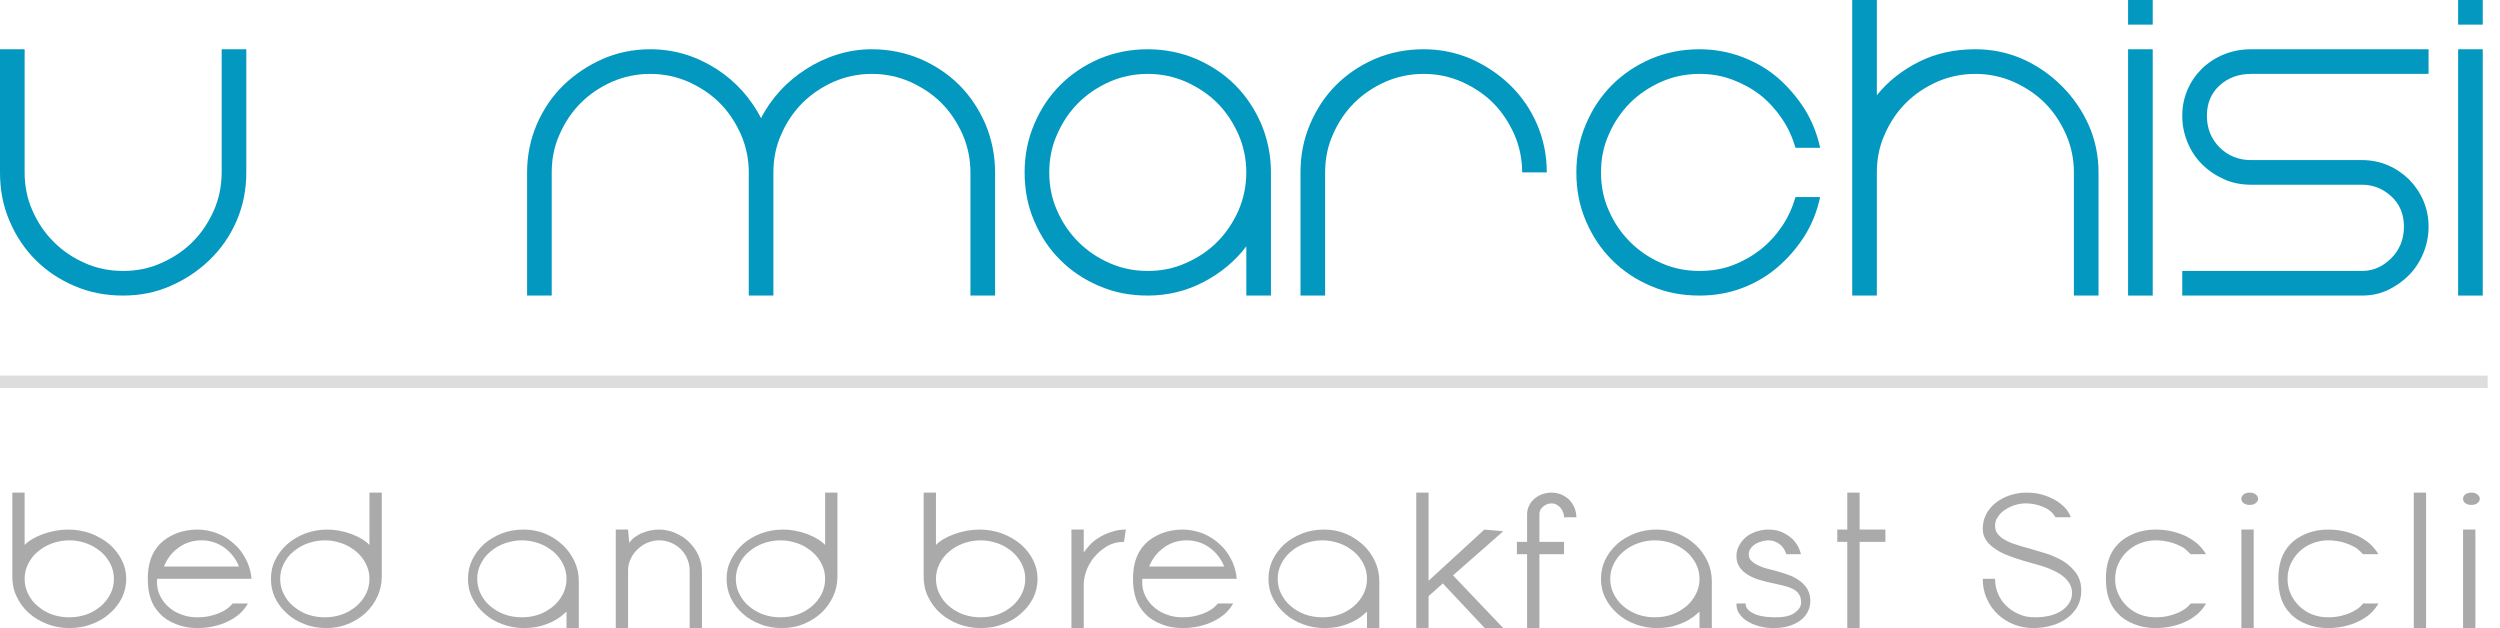 <?xml version="1.0" standalone="no"?>
<!-- Generator: Adobe Fireworks 10, Export SVG Extension by Aaron Beall (http://fireworks.abeall.com) . Version: 0.6.0  -->
<!DOCTYPE svg PUBLIC "-//W3C//DTD SVG 1.1//EN" "http://www.w3.org/Graphics/SVG/1.1/DTD/svg11.dtd">
<svg id="logo%20marchisi" viewBox="0 0 203 51" style="background-color:#ffffff00" version="1.1"
	xmlns="http://www.w3.org/2000/svg" xmlns:xlink="http://www.w3.org/1999/xlink" xml:space="preserve"
	x="0px" y="0px" width="203px" height="51px"
>
	<g id="Livello%201">
		<g>
			<path d="M 13.844 23.219 C 15.031 22.703 16.094 22 17.016 21.109 C 17.938 20.219 18.672 19.172 19.203 17.953 C 19.734 16.734 20 15.422 20 14 L 20 4 L 18 4 L 18 14 C 18 15.094 17.781 16.141 17.359 17.109 C 16.922 18.078 16.359 18.922 15.641 19.641 C 14.922 20.359 14.062 20.938 13.094 21.359 C 12.125 21.797 11.094 22 10 22 C 8.906 22 7.859 21.797 6.891 21.359 C 5.922 20.938 5.078 20.359 4.359 19.641 C 3.641 18.922 3.062 18.078 2.641 17.109 C 2.203 16.141 2 15.094 2 14 L 2 4 L 0 4 L 0 14 C 0 15.422 0.25 16.734 0.781 17.953 C 1.297 19.172 2 20.219 2.891 21.109 C 3.781 22 4.828 22.703 6.047 23.219 C 7.266 23.75 8.578 24 10 24 C 11.359 24 12.641 23.75 13.844 23.219 L 13.844 23.219 Z" fill="#0298bf"/>
			<path d="M 68.003 4.422 C 67.097 4.703 66.237 5.109 65.456 5.609 C 64.675 6.109 63.956 6.703 63.331 7.391 C 62.706 8.078 62.191 8.812 61.8 9.594 C 61.394 8.812 60.894 8.078 60.284 7.391 C 59.659 6.703 58.972 6.109 58.191 5.609 C 57.409 5.109 56.566 4.703 55.659 4.422 C 54.737 4.141 53.784 4 52.8 4 C 51.425 4 50.144 4.266 48.956 4.781 C 47.753 5.312 46.691 6.016 45.769 6.906 C 44.847 7.797 44.128 8.859 43.597 10.078 C 43.066 11.312 42.8 12.625 42.8 14 L 42.8 24 L 44.8 24 L 44.8 14 C 44.8 12.906 45.003 11.875 45.441 10.906 C 45.862 9.938 46.441 9.078 47.159 8.359 C 47.878 7.641 48.722 7.078 49.691 6.641 C 50.659 6.219 51.706 6 52.8 6 C 53.894 6 54.925 6.219 55.894 6.641 C 56.862 7.078 57.722 7.641 58.441 8.359 C 59.159 9.078 59.722 9.938 60.159 10.906 C 60.581 11.875 60.8 12.906 60.8 14 L 60.8 24 L 62.8 24 L 62.8 14 C 62.8 12.906 63.003 11.875 63.441 10.906 C 63.862 9.938 64.441 9.078 65.159 8.359 C 65.878 7.641 66.722 7.078 67.691 6.641 C 68.659 6.219 69.706 6 70.8 6 C 71.894 6 72.925 6.219 73.894 6.641 C 74.862 7.078 75.722 7.641 76.441 8.359 C 77.159 9.078 77.722 9.938 78.159 10.906 C 78.581 11.875 78.8 12.906 78.8 14 L 78.8 24 L 80.8 24 L 80.8 14 C 80.8 12.625 80.534 11.312 80.019 10.078 C 79.487 8.859 78.784 7.797 77.894 6.906 C 77.003 6.016 75.941 5.312 74.722 4.781 C 73.487 4.266 72.175 4 70.8 4 C 69.831 4 68.909 4.141 68.003 4.422 L 68.003 4.422 Z" fill="#0298bf"/>
			<path d="M 89.247 4.781 C 88.028 5.312 86.981 6.016 86.091 6.906 C 85.2 7.797 84.497 8.859 83.981 10.078 C 83.45 11.312 83.2 12.625 83.2 14 C 83.2 15.422 83.45 16.734 83.981 17.953 C 84.497 19.172 85.2 20.219 86.091 21.109 C 86.981 22 88.028 22.703 89.247 23.219 C 90.466 23.75 91.778 24 93.2 24 C 94.794 24 96.309 23.641 97.716 22.906 C 99.122 22.172 100.294 21.203 101.2 20 L 101.2 24 L 103.2 24 L 103.2 14 C 103.2 12.625 102.934 11.312 102.419 10.078 C 101.888 8.859 101.184 7.797 100.294 6.906 C 99.403 6.016 98.341 5.312 97.122 4.781 C 95.888 4.266 94.575 4 93.2 4 C 91.778 4 90.466 4.266 89.247 4.781 L 89.247 4.781 ZM 90.091 21.359 C 89.122 20.938 88.278 20.359 87.559 19.641 C 86.841 18.922 86.263 18.078 85.841 17.109 C 85.403 16.141 85.2 15.094 85.2 14 C 85.2 12.906 85.403 11.875 85.841 10.906 C 86.263 9.938 86.841 9.078 87.559 8.359 C 88.278 7.641 89.122 7.078 90.091 6.641 C 91.059 6.219 92.106 6 93.2 6 C 94.294 6 95.325 6.219 96.294 6.641 C 97.263 7.078 98.122 7.641 98.841 8.359 C 99.559 9.078 100.122 9.938 100.559 10.906 C 100.981 11.875 101.2 12.906 101.2 14 C 101.2 15.094 100.981 16.141 100.559 17.109 C 100.122 18.078 99.559 18.922 98.841 19.641 C 98.122 20.359 97.263 20.938 96.294 21.359 C 95.325 21.797 94.294 22 93.2 22 C 92.106 22 91.059 21.797 90.091 21.359 L 90.091 21.359 Z" fill="#0298bf"/>
			<path d="M 111.647 4.781 C 110.428 5.312 109.381 6.016 108.491 6.906 C 107.6 7.797 106.897 8.859 106.381 10.078 C 105.85 11.312 105.6 12.625 105.6 14 L 105.6 24 L 107.6 24 L 107.6 14 C 107.6 12.906 107.803 11.875 108.241 10.906 C 108.662 9.938 109.241 9.078 109.959 8.359 C 110.678 7.641 111.522 7.078 112.491 6.641 C 113.459 6.219 114.506 6 115.6 6 C 116.694 6 117.725 6.219 118.694 6.641 C 119.662 7.078 120.522 7.641 121.241 8.359 C 121.959 9.078 122.522 9.938 122.959 10.906 C 123.381 11.875 123.6 12.906 123.6 14 L 125.6 14 C 125.6 12.625 125.334 11.312 124.803 10.078 C 124.272 8.859 123.537 7.797 122.616 6.906 C 121.694 6.016 120.631 5.312 119.444 4.781 C 118.241 4.266 116.959 4 115.6 4 C 114.178 4 112.866 4.266 111.647 4.781 L 111.647 4.781 Z" fill="#0298bf"/>
			<path d="M 134.891 21.359 C 133.922 20.938 133.078 20.359 132.359 19.641 C 131.641 18.922 131.062 18.078 130.641 17.109 C 130.203 16.141 130 15.094 130 14 C 130 12.906 130.203 11.875 130.641 10.906 C 131.062 9.938 131.641 9.078 132.359 8.359 C 133.078 7.641 133.922 7.078 134.891 6.641 C 135.859 6.219 136.906 6 138 6 C 138.953 6 139.844 6.156 140.672 6.469 C 141.5 6.781 142.25 7.188 142.938 7.719 C 143.609 8.25 144.188 8.891 144.688 9.625 C 145.188 10.359 145.547 11.156 145.797 12 L 147.797 12 C 147.547 10.859 147.125 9.797 146.516 8.828 C 145.891 7.859 145.156 7 144.312 6.281 C 143.469 5.562 142.5 5.016 141.422 4.609 C 140.328 4.203 139.188 4 138 4 C 136.578 4 135.266 4.266 134.047 4.781 C 132.828 5.312 131.781 6.016 130.891 6.906 C 130 7.797 129.297 8.859 128.781 10.078 C 128.25 11.312 128 12.625 128 14 C 128 15.422 128.25 16.734 128.781 17.953 C 129.297 19.172 130 20.219 130.891 21.109 C 131.781 22 132.828 22.703 134.047 23.219 C 135.266 23.75 136.578 24 138 24 C 139.188 24 140.328 23.812 141.422 23.406 C 142.5 23 143.469 22.438 144.312 21.719 C 145.156 21 145.891 20.156 146.516 19.188 C 147.125 18.219 147.547 17.156 147.797 16 L 145.797 16 C 145.547 16.859 145.188 17.656 144.688 18.391 C 144.188 19.125 143.609 19.75 142.938 20.281 C 142.25 20.812 141.5 21.234 140.672 21.547 C 139.844 21.859 138.953 22 138 22 C 136.906 22 135.859 21.797 134.891 21.359 L 134.891 21.359 Z" fill="#0298bf"/>
			<path d="M 155.791 5.031 C 154.431 5.719 153.306 6.609 152.4 7.734 L 152.4 0 L 150.4 0 L 150.4 13.828 L 150.4 24 L 152.4 24 L 152.4 14 C 152.4 12.906 152.603 11.875 153.041 10.906 C 153.463 9.938 154.041 9.078 154.759 8.359 C 155.478 7.641 156.322 7.078 157.291 6.641 C 158.259 6.219 159.306 6 160.4 6 C 161.494 6 162.525 6.219 163.494 6.641 C 164.463 7.078 165.322 7.641 166.041 8.359 C 166.759 9.078 167.322 9.938 167.759 10.906 C 168.181 11.875 168.4 12.906 168.4 14 L 168.4 24 L 170.4 24 L 170.4 14 C 170.4 12.641 170.134 11.359 169.603 10.156 C 169.072 8.969 168.338 7.906 167.416 6.984 C 166.494 6.062 165.431 5.328 164.244 4.797 C 163.041 4.266 161.759 4 160.4 4 C 158.681 4 157.15 4.344 155.791 5.031 L 155.791 5.031 Z" fill="#0298bf"/>
			<path d="M 174.8 24 L 174.8 4 L 172.8 4 L 172.8 24 L 174.8 24 L 174.8 24 ZM 174.8 2 L 174.8 0 L 172.8 0 L 172.8 2 L 174.8 2 L 174.8 2 Z" fill="#0298bf"/>
			<path d="M 182.794 6 L 197.2 6 L 197.2 4 L 182.794 4 C 181.997 4 181.262 4.141 180.575 4.422 C 179.887 4.703 179.294 5.094 178.794 5.578 C 178.294 6.078 177.903 6.641 177.622 7.297 C 177.341 7.953 177.2 8.656 177.2 9.406 C 177.2 10.156 177.341 10.859 177.622 11.547 C 177.903 12.234 178.294 12.828 178.794 13.328 C 179.294 13.828 179.887 14.234 180.575 14.547 C 181.262 14.859 181.997 15 182.794 15 L 187.2 15 L 191.794 15 C 192.7 15 193.481 15.312 194.169 15.938 C 194.856 16.562 195.2 17.391 195.2 18.406 C 195.2 19.422 194.856 20.281 194.169 20.969 C 193.481 21.656 192.7 22 191.794 22 L 177.2 22 L 177.2 24 L 191.794 24 C 192.544 24 193.247 23.859 193.903 23.547 C 194.559 23.234 195.122 22.828 195.622 22.328 C 196.106 21.828 196.497 21.234 196.778 20.547 C 197.059 19.859 197.2 19.156 197.2 18.406 C 197.2 17.656 197.059 16.953 196.778 16.297 C 196.497 15.641 196.106 15.078 195.622 14.578 C 195.122 14.094 194.559 13.703 193.903 13.422 C 193.247 13.141 192.544 13 191.794 13 L 187.2 13 L 182.794 13 C 181.778 13 180.919 12.656 180.231 11.969 C 179.544 11.281 179.2 10.422 179.2 9.406 C 179.2 8.391 179.544 7.562 180.231 6.938 C 180.919 6.312 181.778 6 182.794 6 L 182.794 6 Z" fill="#0298bf"/>
			<path d="M 201.6 24 L 201.6 4 L 199.6 4 L 199.6 24 L 201.6 24 L 201.6 24 ZM 201.6 2 L 201.6 0 L 199.6 0 L 199.6 2 L 201.6 2 L 201.6 2 Z" fill="#0298bf"/>
		</g>
		<g>
			<path d="M 1 46.828 C 1 47.406 1.109 47.953 1.359 48.453 C 1.594 48.953 1.922 49.406 2.344 49.781 C 2.766 50.156 3.266 50.453 3.828 50.672 C 4.391 50.891 4.984 51 5.625 51 C 6.25 51 6.859 50.906 7.422 50.688 C 7.984 50.484 8.469 50.203 8.891 49.828 C 9.312 49.469 9.641 49.047 9.891 48.562 C 10.125 48.078 10.25 47.562 10.25 47 C 10.25 46.453 10.125 45.938 9.875 45.453 C 9.625 44.969 9.297 44.547 8.859 44.172 C 8.422 43.812 7.922 43.531 7.359 43.312 C 6.781 43.109 6.172 43 5.531 43 C 4.859 43 4.188 43.125 3.516 43.359 C 2.828 43.609 2.328 43.906 2 44.25 L 2 40 L 1 40 L 1 46.828 L 1 46.828 ZM 2.281 45.797 C 2.469 45.422 2.719 45.078 3.062 44.797 C 3.391 44.516 3.781 44.281 4.219 44.125 C 4.656 43.969 5.125 43.875 5.625 43.875 C 6.125 43.875 6.594 43.969 7.031 44.125 C 7.469 44.281 7.844 44.516 8.188 44.797 C 8.516 45.078 8.781 45.422 8.969 45.797 C 9.156 46.172 9.25 46.578 9.25 47 C 9.25 47.438 9.156 47.844 8.969 48.219 C 8.781 48.594 8.516 48.938 8.188 49.219 C 7.844 49.5 7.469 49.734 7.031 49.891 C 6.594 50.047 6.125 50.125 5.625 50.125 C 5.125 50.125 4.656 50.047 4.219 49.891 C 3.781 49.734 3.391 49.5 3.062 49.219 C 2.719 48.938 2.469 48.594 2.281 48.219 C 2.094 47.844 2 47.438 2 47 C 2 46.578 2.094 46.172 2.281 45.797 L 2.281 45.797 Z" fill="#aaaaaa"/>
			<path d="M 12.75 47.141 C 12.75 47.094 12.75 47.047 12.766 47 L 20.422 47 C 20.391 46.531 20.266 46.078 20.078 45.641 C 19.906 45.266 19.688 44.906 19.422 44.578 C 19.141 44.266 18.828 43.984 18.484 43.75 C 18.141 43.516 17.75 43.328 17.344 43.203 C 16.922 43.078 16.484 43 16.031 43 C 15.422 43 14.844 43.109 14.312 43.312 C 13.781 43.531 13.328 43.812 12.984 44.172 C 12.625 44.547 12.375 44.969 12.219 45.453 C 12.062 45.938 12 46.453 12 47 C 12 47.562 12.062 48.078 12.219 48.562 C 12.375 49.047 12.625 49.469 12.984 49.828 C 13.328 50.203 13.781 50.484 14.312 50.688 C 14.844 50.906 15.422 51 16.031 51 C 16.484 51 16.922 50.953 17.344 50.859 C 17.75 50.766 18.141 50.641 18.484 50.469 C 18.828 50.312 19.141 50.109 19.422 49.875 C 19.688 49.641 19.906 49.375 20.078 49.094 L 20.125 49 L 18.891 49 C 18.734 49.188 18.562 49.359 18.359 49.484 C 18.047 49.688 17.703 49.844 17.297 49.953 C 16.891 50.078 16.469 50.125 16.031 50.125 C 15.578 50.125 15.156 50.062 14.75 49.906 C 14.344 49.766 14 49.562 13.703 49.297 C 13.406 49.047 13.172 48.734 13 48.391 C 12.828 48.047 12.75 47.688 12.75 47.297 L 12.75 47.141 L 12.75 47.141 ZM 13.312 46 C 13.562 45.375 13.953 44.859 14.5 44.469 C 15.031 44.078 15.656 43.875 16.359 43.875 C 17.047 43.875 17.672 44.078 18.219 44.469 C 18.75 44.859 19.156 45.375 19.406 46 L 13.312 46 L 13.312 46 Z" fill="#aaaaaa"/>
			<path d="M 31 40 L 30 40 L 30 44.25 C 29.672 43.906 29.188 43.609 28.531 43.359 C 27.875 43.125 27.219 43 26.578 43 C 25.953 43 25.359 43.109 24.797 43.312 C 24.234 43.531 23.75 43.812 23.344 44.172 C 22.922 44.547 22.594 44.969 22.359 45.453 C 22.109 45.938 22 46.453 22 47 C 22 47.562 22.109 48.078 22.344 48.562 C 22.578 49.047 22.906 49.469 23.312 49.828 C 23.719 50.203 24.203 50.484 24.75 50.688 C 25.281 50.906 25.875 51 26.5 51 C 27.125 51 27.703 50.891 28.25 50.672 C 28.781 50.453 29.266 50.156 29.672 49.781 C 30.078 49.406 30.406 48.953 30.641 48.453 C 30.875 47.953 31 47.406 31 46.828 L 31 40 L 31 40 ZM 29.719 48.219 C 29.531 48.594 29.266 48.938 28.938 49.219 C 28.594 49.5 28.219 49.734 27.781 49.891 C 27.344 50.047 26.875 50.125 26.375 50.125 C 25.875 50.125 25.406 50.047 24.969 49.891 C 24.531 49.734 24.141 49.5 23.812 49.219 C 23.469 48.938 23.219 48.594 23.031 48.219 C 22.844 47.844 22.75 47.438 22.75 47 C 22.75 46.578 22.844 46.172 23.031 45.797 C 23.219 45.422 23.469 45.078 23.812 44.797 C 24.141 44.516 24.531 44.281 24.969 44.125 C 25.406 43.969 25.875 43.875 26.375 43.875 C 26.875 43.875 27.344 43.969 27.781 44.125 C 28.219 44.281 28.594 44.516 28.938 44.797 C 29.266 45.078 29.531 45.422 29.719 45.797 C 29.906 46.172 30 46.578 30 47 C 30 47.438 29.906 47.844 29.719 48.219 L 29.719 48.219 Z" fill="#aaaaaa"/>
			<path d="M 38.359 48.562 C 38.594 49.047 38.922 49.469 39.344 49.828 C 39.75 50.203 40.234 50.484 40.797 50.688 C 41.359 50.906 41.953 51 42.578 51 C 43.203 51 43.797 50.906 44.359 50.688 C 44.922 50.484 45.406 50.203 45.812 49.828 L 46 49.672 L 46 51 L 47 51 L 47 47.188 C 47 46.609 46.875 46.062 46.641 45.562 C 46.406 45.062 46.078 44.609 45.672 44.234 C 45.266 43.859 44.781 43.547 44.25 43.328 C 43.703 43.109 43.125 43 42.5 43 C 41.875 43 41.281 43.109 40.75 43.312 C 40.203 43.531 39.719 43.812 39.312 44.172 C 38.906 44.547 38.578 44.969 38.344 45.453 C 38.109 45.938 38 46.453 38 47 C 38 47.562 38.109 48.078 38.359 48.562 L 38.359 48.562 ZM 39.031 45.797 C 39.219 45.422 39.469 45.078 39.812 44.797 C 40.141 44.516 40.531 44.281 40.969 44.125 C 41.406 43.969 41.875 43.875 42.375 43.875 C 42.875 43.875 43.344 43.969 43.781 44.125 C 44.219 44.281 44.594 44.516 44.938 44.797 C 45.266 45.078 45.531 45.422 45.719 45.797 C 45.906 46.172 46 46.578 46 47 C 46 47.438 45.906 47.844 45.719 48.219 C 45.531 48.594 45.266 48.938 44.938 49.219 C 44.594 49.5 44.219 49.734 43.781 49.891 C 43.344 50.047 42.875 50.125 42.375 50.125 C 41.875 50.125 41.406 50.047 40.969 49.891 C 40.531 49.734 40.141 49.5 39.812 49.219 C 39.469 48.938 39.219 48.594 39.031 48.219 C 38.844 47.844 38.75 47.438 38.75 47 C 38.75 46.578 38.844 46.172 39.031 45.797 L 39.031 45.797 Z" fill="#aaaaaa"/>
			<path d="M 56 51 L 57 51 L 57 46.438 C 57 45.969 56.906 45.531 56.719 45.109 C 56.531 44.688 56.266 44.328 55.953 44.016 C 55.641 43.703 55.266 43.469 54.844 43.281 C 54.406 43.094 53.969 43 53.5 43 C 53.25 43 53.016 43.031 52.781 43.078 C 52.531 43.141 52.312 43.203 52.094 43.297 C 51.875 43.391 51.688 43.516 51.516 43.641 C 51.328 43.781 51.188 43.938 51.094 44.094 L 51 43 L 50 43 L 50 51 L 51 51 L 51 46.297 C 51 46 51.062 45.703 51.203 45.406 C 51.328 45.109 51.516 44.844 51.75 44.625 C 51.969 44.406 52.234 44.219 52.547 44.078 C 52.844 43.953 53.172 43.875 53.516 43.875 C 53.844 43.875 54.156 43.938 54.469 44.062 C 54.766 44.188 55.031 44.359 55.266 44.578 C 55.484 44.797 55.672 45.062 55.797 45.359 C 55.922 45.656 56 45.969 56 46.297 L 56 51 L 56 51 Z" fill="#aaaaaa"/>
			<path d="M 68 40 L 67 40 L 67 44.25 C 66.672 43.906 66.188 43.609 65.531 43.359 C 64.875 43.125 64.219 43 63.578 43 C 62.953 43 62.359 43.109 61.797 43.312 C 61.234 43.531 60.75 43.812 60.344 44.172 C 59.922 44.547 59.594 44.969 59.359 45.453 C 59.109 45.938 59 46.453 59 47 C 59 47.562 59.109 48.078 59.344 48.562 C 59.578 49.047 59.906 49.469 60.312 49.828 C 60.719 50.203 61.203 50.484 61.75 50.688 C 62.281 50.906 62.875 51 63.5 51 C 64.125 51 64.703 50.891 65.25 50.672 C 65.781 50.453 66.266 50.156 66.672 49.781 C 67.078 49.406 67.406 48.953 67.641 48.453 C 67.875 47.953 68 47.406 68 46.828 L 68 40 L 68 40 ZM 66.719 48.219 C 66.531 48.594 66.266 48.938 65.938 49.219 C 65.594 49.5 65.219 49.734 64.781 49.891 C 64.344 50.047 63.875 50.125 63.375 50.125 C 62.875 50.125 62.406 50.047 61.969 49.891 C 61.531 49.734 61.141 49.5 60.812 49.219 C 60.469 48.938 60.219 48.594 60.031 48.219 C 59.844 47.844 59.75 47.438 59.75 47 C 59.75 46.578 59.844 46.172 60.031 45.797 C 60.219 45.422 60.469 45.078 60.812 44.797 C 61.141 44.516 61.531 44.281 61.969 44.125 C 62.406 43.969 62.875 43.875 63.375 43.875 C 63.875 43.875 64.344 43.969 64.781 44.125 C 65.219 44.281 65.594 44.516 65.938 44.797 C 66.266 45.078 66.531 45.422 66.719 45.797 C 66.906 46.172 67 46.578 67 47 C 67 47.438 66.906 47.844 66.719 48.219 L 66.719 48.219 Z" fill="#aaaaaa"/>
			<path d="M 75 46.828 C 75 47.406 75.109 47.953 75.359 48.453 C 75.594 48.953 75.922 49.406 76.344 49.781 C 76.766 50.156 77.266 50.453 77.828 50.672 C 78.391 50.891 78.984 51 79.625 51 C 80.25 51 80.859 50.906 81.422 50.688 C 81.984 50.484 82.469 50.203 82.891 49.828 C 83.312 49.469 83.641 49.047 83.891 48.562 C 84.125 48.078 84.25 47.562 84.25 47 C 84.25 46.453 84.125 45.938 83.875 45.453 C 83.625 44.969 83.297 44.547 82.859 44.172 C 82.422 43.812 81.922 43.531 81.359 43.312 C 80.781 43.109 80.172 43 79.531 43 C 78.859 43 78.188 43.125 77.516 43.359 C 76.828 43.609 76.328 43.906 76 44.25 L 76 40 L 75 40 L 75 46.828 L 75 46.828 ZM 76.281 45.797 C 76.469 45.422 76.719 45.078 77.062 44.797 C 77.391 44.516 77.781 44.281 78.219 44.125 C 78.656 43.969 79.125 43.875 79.625 43.875 C 80.125 43.875 80.594 43.969 81.031 44.125 C 81.469 44.281 81.844 44.516 82.188 44.797 C 82.516 45.078 82.781 45.422 82.969 45.797 C 83.156 46.172 83.25 46.578 83.25 47 C 83.25 47.438 83.156 47.844 82.969 48.219 C 82.781 48.594 82.516 48.938 82.188 49.219 C 81.844 49.5 81.469 49.734 81.031 49.891 C 80.594 50.047 80.125 50.125 79.625 50.125 C 79.125 50.125 78.656 50.047 78.219 49.891 C 77.781 49.734 77.391 49.5 77.062 49.219 C 76.719 48.938 76.469 48.594 76.281 48.219 C 76.094 47.844 76 47.438 76 47 C 76 46.578 76.094 46.172 76.281 45.797 L 76.281 45.797 Z" fill="#aaaaaa"/>
			<path d="M 91.422 43 C 90.969 43 90.562 43.078 90.203 43.203 C 89.828 43.328 89.5 43.484 89.203 43.672 C 88.906 43.859 88.656 44.062 88.469 44.281 C 88.266 44.5 88.109 44.703 88 44.859 L 88 43 L 87 43 L 87 51 L 88 51 L 88 47.422 C 88 47.125 88.062 46.781 88.203 46.375 C 88.344 45.984 88.547 45.609 88.828 45.266 C 89.109 44.922 89.453 44.625 89.859 44.375 C 90.266 44.125 90.734 44 91.266 44 L 91.422 43 L 91.422 43 Z" fill="#aaaaaa"/>
			<path d="M 92.75 47.141 C 92.75 47.094 92.75 47.047 92.766 47 L 100.422 47 C 100.391 46.531 100.266 46.078 100.078 45.641 C 99.906 45.266 99.688 44.906 99.422 44.578 C 99.141 44.266 98.828 43.984 98.484 43.75 C 98.141 43.516 97.75 43.328 97.344 43.203 C 96.922 43.078 96.484 43 96.031 43 C 95.422 43 94.844 43.109 94.312 43.312 C 93.781 43.531 93.328 43.812 92.984 44.172 C 92.625 44.547 92.375 44.969 92.219 45.453 C 92.062 45.938 92 46.453 92 47 C 92 47.562 92.062 48.078 92.219 48.562 C 92.375 49.047 92.625 49.469 92.984 49.828 C 93.328 50.203 93.781 50.484 94.312 50.688 C 94.844 50.906 95.422 51 96.031 51 C 96.484 51 96.922 50.953 97.344 50.859 C 97.75 50.766 98.141 50.641 98.484 50.469 C 98.828 50.312 99.141 50.109 99.422 49.875 C 99.688 49.641 99.906 49.375 100.078 49.094 L 100.125 49 L 98.891 49 C 98.734 49.188 98.562 49.359 98.359 49.484 C 98.047 49.688 97.703 49.844 97.297 49.953 C 96.891 50.078 96.469 50.125 96.031 50.125 C 95.578 50.125 95.156 50.062 94.75 49.906 C 94.344 49.766 94 49.562 93.703 49.297 C 93.406 49.047 93.172 48.734 93 48.391 C 92.828 48.047 92.75 47.688 92.75 47.297 L 92.75 47.141 L 92.75 47.141 ZM 93.312 46 C 93.562 45.375 93.953 44.859 94.5 44.469 C 95.031 44.078 95.656 43.875 96.359 43.875 C 97.047 43.875 97.672 44.078 98.219 44.469 C 98.75 44.859 99.156 45.375 99.406 46 L 93.312 46 L 93.312 46 Z" fill="#aaaaaa"/>
			<path d="M 103.359 48.562 C 103.594 49.047 103.922 49.469 104.344 49.828 C 104.75 50.203 105.234 50.484 105.797 50.688 C 106.359 50.906 106.953 51 107.578 51 C 108.203 51 108.797 50.906 109.359 50.688 C 109.922 50.484 110.406 50.203 110.812 49.828 L 111 49.672 L 111 51 L 112 51 L 112 47.188 C 112 46.609 111.875 46.062 111.641 45.562 C 111.406 45.062 111.078 44.609 110.672 44.234 C 110.266 43.859 109.781 43.547 109.25 43.328 C 108.703 43.109 108.125 43 107.5 43 C 106.875 43 106.281 43.109 105.75 43.312 C 105.203 43.531 104.719 43.812 104.312 44.172 C 103.906 44.547 103.578 44.969 103.344 45.453 C 103.109 45.938 103 46.453 103 47 C 103 47.562 103.109 48.078 103.359 48.562 L 103.359 48.562 ZM 104.031 45.797 C 104.219 45.422 104.469 45.078 104.812 44.797 C 105.141 44.516 105.531 44.281 105.969 44.125 C 106.406 43.969 106.875 43.875 107.375 43.875 C 107.875 43.875 108.344 43.969 108.781 44.125 C 109.219 44.281 109.594 44.516 109.938 44.797 C 110.266 45.078 110.531 45.422 110.719 45.797 C 110.906 46.172 111 46.578 111 47 C 111 47.438 110.906 47.844 110.719 48.219 C 110.531 48.594 110.266 48.938 109.938 49.219 C 109.594 49.5 109.219 49.734 108.781 49.891 C 108.344 50.047 107.875 50.125 107.375 50.125 C 106.875 50.125 106.406 50.047 105.969 49.891 C 105.531 49.734 105.141 49.5 104.812 49.219 C 104.469 48.938 104.219 48.594 104.031 48.219 C 103.844 47.844 103.75 47.438 103.75 47 C 103.75 46.578 103.844 46.172 104.031 45.797 L 104.031 45.797 Z" fill="#aaaaaa"/>
			<path d="M 116 40 L 115 40 L 115 51 L 116 51 L 116 48.406 L 117.156 47.375 L 120.562 51 L 122.062 51 L 117.984 46.719 L 122.062 43.141 L 120.531 43 L 116 47.156 L 116 40 L 116 40 Z" fill="#aaaaaa"/>
			<path d="M 127 45 L 127 44 L 125 44 L 125 41.734 C 125 41.516 125.094 41.312 125.297 41.141 C 125.484 40.969 125.719 40.875 126 40.875 C 126.266 40.875 126.5 41 126.703 41.219 C 126.891 41.438 127 41.703 127 42 L 128 42 C 128 41.719 127.938 41.469 127.844 41.219 C 127.734 40.969 127.594 40.766 127.422 40.578 C 127.234 40.406 127.031 40.266 126.781 40.156 C 126.531 40.062 126.281 40 126 40 C 125.719 40 125.453 40.047 125.203 40.141 C 124.953 40.234 124.75 40.359 124.578 40.516 C 124.391 40.672 124.25 40.859 124.156 41.078 C 124.047 41.297 124 41.531 124 41.781 L 124 44 L 123.172 44 L 123.172 45 L 124 45 L 124 51 L 125 51 L 125 45 L 127 45 L 127 45 Z" fill="#aaaaaa"/>
			<path d="M 130.359 48.562 C 130.594 49.047 130.922 49.469 131.344 49.828 C 131.75 50.203 132.234 50.484 132.797 50.688 C 133.359 50.906 133.953 51 134.578 51 C 135.203 51 135.797 50.906 136.359 50.688 C 136.922 50.484 137.406 50.203 137.812 49.828 L 138 49.672 L 138 51 L 139 51 L 139 47.188 C 139 46.609 138.875 46.062 138.641 45.562 C 138.406 45.062 138.078 44.609 137.672 44.234 C 137.266 43.859 136.781 43.547 136.25 43.328 C 135.703 43.109 135.125 43 134.5 43 C 133.875 43 133.281 43.109 132.75 43.312 C 132.203 43.531 131.719 43.812 131.312 44.172 C 130.906 44.547 130.578 44.969 130.344 45.453 C 130.109 45.938 130 46.453 130 47 C 130 47.562 130.109 48.078 130.359 48.562 L 130.359 48.562 ZM 131.031 45.797 C 131.219 45.422 131.469 45.078 131.812 44.797 C 132.141 44.516 132.531 44.281 132.969 44.125 C 133.406 43.969 133.875 43.875 134.375 43.875 C 134.875 43.875 135.344 43.969 135.781 44.125 C 136.219 44.281 136.594 44.516 136.938 44.797 C 137.266 45.078 137.531 45.422 137.719 45.797 C 137.906 46.172 138 46.578 138 47 C 138 47.438 137.906 47.844 137.719 48.219 C 137.531 48.594 137.266 48.938 136.938 49.219 C 136.594 49.5 136.219 49.734 135.781 49.891 C 135.344 50.047 134.875 50.125 134.375 50.125 C 133.875 50.125 133.406 50.047 132.969 49.891 C 132.531 49.734 132.141 49.5 131.812 49.219 C 131.469 48.938 131.219 48.594 131.031 48.219 C 130.844 47.844 130.75 47.438 130.75 47 C 130.75 46.578 130.844 46.172 131.031 45.797 L 131.031 45.797 Z" fill="#aaaaaa"/>
			<path d="M 145.719 49.766 C 145.375 50.016 144.859 50.125 144.188 50.125 C 143.75 50.125 143.375 50.094 143.062 50.031 C 142.75 49.969 142.484 49.875 142.297 49.766 C 142.109 49.672 141.969 49.547 141.875 49.422 C 141.781 49.297 141.75 49.172 141.75 49.047 L 141.75 49 L 141 49 L 141 49.062 C 141 49.375 141.078 49.641 141.266 49.875 C 141.438 50.125 141.672 50.328 141.953 50.484 C 142.234 50.656 142.562 50.781 142.938 50.875 C 143.297 50.969 143.672 51 144.062 51 C 144.438 51 144.812 50.953 145.172 50.859 C 145.516 50.766 145.828 50.625 146.109 50.438 C 146.375 50.25 146.594 50.031 146.75 49.75 C 146.906 49.469 147 49.156 147 48.812 C 147 48.453 146.922 48.141 146.781 47.875 C 146.625 47.609 146.422 47.375 146.172 47.188 C 145.922 47 145.625 46.828 145.281 46.703 C 144.938 46.578 144.562 46.453 144.156 46.344 C 143.953 46.297 143.734 46.234 143.484 46.172 C 143.234 46.109 143.016 46.031 142.797 45.922 C 142.578 45.828 142.391 45.703 142.234 45.562 C 142.078 45.422 142 45.234 142 45.016 C 142 44.828 142.047 44.672 142.156 44.531 C 142.25 44.391 142.391 44.266 142.547 44.172 C 142.703 44.078 142.891 44 143.078 43.953 C 143.266 43.906 143.453 43.875 143.609 43.875 C 143.922 43.875 144.219 43.984 144.484 44.172 C 144.75 44.359 144.938 44.641 145.047 45 L 146.234 45 C 146.203 44.844 146.141 44.656 146.031 44.422 C 145.906 44.188 145.75 43.969 145.531 43.75 C 145.312 43.547 145.031 43.375 144.719 43.219 C 144.391 43.078 144.016 43 143.609 43 C 143.25 43 142.906 43.062 142.578 43.172 C 142.234 43.297 141.953 43.453 141.734 43.641 C 141.516 43.844 141.328 44.078 141.203 44.328 C 141.062 44.594 141 44.859 141 45.141 C 141 45.5 141.078 45.797 141.25 46.047 C 141.422 46.297 141.641 46.5 141.922 46.672 C 142.203 46.844 142.516 46.984 142.891 47.094 C 143.266 47.203 143.641 47.297 144.031 47.375 C 144.406 47.453 144.734 47.531 145.016 47.609 C 145.297 47.688 145.516 47.781 145.703 47.891 C 145.891 48 146.016 48.141 146.109 48.312 C 146.203 48.484 146.25 48.688 146.25 48.938 C 146.25 49.25 146.062 49.516 145.719 49.766 L 145.719 49.766 Z" fill="#aaaaaa"/>
			<path d="M 150 44 L 150 51 L 151 51 L 151 44 L 153.094 44 L 153.094 43 L 151 43 L 151 40 L 150 40 L 150 43 L 149.188 43 L 149.188 44 L 150 44 L 150 44 Z" fill="#aaaaaa"/>
			<path d="M 167.984 49.016 C 167.812 49.266 167.594 49.484 167.312 49.641 C 167.031 49.812 166.703 49.938 166.344 50.016 C 165.984 50.094 165.609 50.125 165.219 50.125 C 164.75 50.125 164.328 50.047 163.953 49.875 C 163.562 49.719 163.219 49.484 162.922 49.203 C 162.625 48.922 162.391 48.578 162.234 48.203 C 162.078 47.828 162 47.422 162 47 L 161 47 C 161 47.594 161.109 48.141 161.344 48.641 C 161.562 49.141 161.875 49.562 162.25 49.906 C 162.625 50.25 163.062 50.531 163.562 50.719 C 164.062 50.906 164.562 51 165.078 51 C 165.609 51 166.109 50.938 166.578 50.797 C 167.047 50.672 167.469 50.469 167.828 50.203 C 168.188 49.953 168.469 49.625 168.688 49.25 C 168.891 48.875 169 48.453 169 47.969 C 169 47.406 168.859 46.922 168.578 46.531 C 168.297 46.156 167.953 45.828 167.531 45.562 C 167.094 45.312 166.625 45.094 166.125 44.938 C 165.609 44.781 165.125 44.641 164.656 44.5 C 164.312 44.406 163.969 44.312 163.656 44.203 C 163.344 44.109 163.062 43.984 162.812 43.844 C 162.562 43.719 162.375 43.547 162.219 43.359 C 162.062 43.172 162 42.938 162 42.688 C 162 42.438 162.062 42.203 162.219 41.984 C 162.359 41.766 162.547 41.562 162.797 41.406 C 163.031 41.25 163.297 41.109 163.594 41.016 C 163.891 40.922 164.188 40.875 164.5 40.875 C 165.016 40.875 165.5 40.984 165.938 41.172 C 166.375 41.359 166.703 41.641 166.906 42 L 168.141 42 C 168.109 41.844 168 41.656 167.844 41.422 C 167.672 41.203 167.438 40.984 167.141 40.766 C 166.844 40.562 166.484 40.391 166.047 40.234 C 165.609 40.078 165.125 40 164.562 40 C 164.062 40 163.594 40.078 163.156 40.234 C 162.703 40.391 162.312 40.609 162 40.875 C 161.672 41.141 161.422 41.453 161.25 41.812 C 161.078 42.172 161 42.547 161 42.938 C 161 43.297 161.094 43.609 161.281 43.875 C 161.469 44.156 161.734 44.391 162.047 44.594 C 162.359 44.812 162.734 44.984 163.141 45.141 C 163.547 45.297 163.969 45.438 164.406 45.562 C 164.859 45.688 165.312 45.812 165.781 45.953 C 166.234 46.094 166.641 46.266 167 46.453 C 167.359 46.641 167.656 46.875 167.891 47.156 C 168.125 47.438 168.25 47.766 168.25 48.141 C 168.25 48.484 168.156 48.766 167.984 49.016 L 167.984 49.016 Z" fill="#aaaaaa"/>
			<path d="M 172 45.797 C 172.172 45.422 172.406 45.078 172.703 44.797 C 173 44.516 173.344 44.281 173.75 44.125 C 174.156 43.969 174.578 43.875 175.031 43.875 C 175.469 43.875 175.891 43.938 176.297 44.047 C 176.703 44.172 177.047 44.328 177.359 44.516 C 177.547 44.672 177.719 44.828 177.875 45 L 179.125 45 L 179.078 44.922 C 178.906 44.641 178.688 44.391 178.422 44.141 C 178.141 43.906 177.828 43.703 177.484 43.531 C 177.141 43.375 176.75 43.234 176.344 43.141 C 175.922 43.047 175.484 43 175.031 43 C 174.422 43 173.844 43.109 173.312 43.312 C 172.781 43.531 172.328 43.812 171.984 44.172 C 171.625 44.547 171.375 44.969 171.219 45.453 C 171.062 45.938 171 46.453 171 47 C 171 47.562 171.062 48.078 171.219 48.562 C 171.375 49.047 171.625 49.469 171.984 49.828 C 172.328 50.203 172.781 50.484 173.312 50.688 C 173.844 50.906 174.422 51 175.031 51 C 175.484 51 175.922 50.953 176.344 50.859 C 176.75 50.766 177.141 50.641 177.484 50.469 C 177.828 50.312 178.141 50.109 178.422 49.875 C 178.688 49.641 178.906 49.375 179.078 49.094 L 179.125 49 L 177.891 49 C 177.734 49.188 177.562 49.359 177.359 49.484 C 177.047 49.688 176.703 49.844 176.297 49.953 C 175.891 50.078 175.469 50.125 175.031 50.125 C 174.578 50.125 174.156 50.047 173.75 49.891 C 173.344 49.734 173 49.5 172.703 49.219 C 172.406 48.938 172.172 48.594 172 48.219 C 171.828 47.844 171.75 47.438 171.75 47 C 171.75 46.578 171.828 46.172 172 45.797 L 172 45.797 Z" fill="#aaaaaa"/>
			<path d="M 182 51 L 183 51 L 183 43 L 182 43 L 182 51 L 182 51 ZM 182.188 40.859 C 182.312 40.953 182.484 41 182.688 41 C 182.875 41 183.031 40.953 183.156 40.859 C 183.281 40.766 183.359 40.656 183.359 40.5 C 183.359 40.359 183.281 40.234 183.156 40.141 C 183.031 40.047 182.875 40 182.688 40 C 182.484 40 182.312 40.047 182.188 40.141 C 182.062 40.234 182 40.359 182 40.5 C 182 40.656 182.062 40.766 182.188 40.859 L 182.188 40.859 Z" fill="#aaaaaa"/>
			<path d="M 186 45.797 C 186.172 45.422 186.406 45.078 186.703 44.797 C 187 44.516 187.344 44.281 187.75 44.125 C 188.156 43.969 188.578 43.875 189.031 43.875 C 189.469 43.875 189.891 43.938 190.297 44.047 C 190.703 44.172 191.047 44.328 191.359 44.516 C 191.547 44.672 191.719 44.828 191.875 45 L 193.125 45 L 193.078 44.922 C 192.906 44.641 192.688 44.391 192.422 44.141 C 192.141 43.906 191.828 43.703 191.484 43.531 C 191.141 43.375 190.75 43.234 190.344 43.141 C 189.922 43.047 189.484 43 189.031 43 C 188.422 43 187.844 43.109 187.312 43.312 C 186.781 43.531 186.328 43.812 185.984 44.172 C 185.625 44.547 185.375 44.969 185.219 45.453 C 185.062 45.938 185 46.453 185 47 C 185 47.562 185.062 48.078 185.219 48.562 C 185.375 49.047 185.625 49.469 185.984 49.828 C 186.328 50.203 186.781 50.484 187.312 50.688 C 187.844 50.906 188.422 51 189.031 51 C 189.484 51 189.922 50.953 190.344 50.859 C 190.75 50.766 191.141 50.641 191.484 50.469 C 191.828 50.312 192.141 50.109 192.422 49.875 C 192.688 49.641 192.906 49.375 193.078 49.094 L 193.125 49 L 191.891 49 C 191.734 49.188 191.562 49.359 191.359 49.484 C 191.047 49.688 190.703 49.844 190.297 49.953 C 189.891 50.078 189.469 50.125 189.031 50.125 C 188.578 50.125 188.156 50.047 187.75 49.891 C 187.344 49.734 187 49.5 186.703 49.219 C 186.406 48.938 186.172 48.594 186 48.219 C 185.828 47.844 185.75 47.438 185.75 47 C 185.75 46.578 185.828 46.172 186 45.797 L 186 45.797 Z" fill="#aaaaaa"/>
			<path d="M 196 51 L 197 51 L 197 40 L 196 40 L 196 51 L 196 51 Z" fill="#aaaaaa"/>
			<path d="M 200 51 L 201 51 L 201 43 L 200 43 L 200 51 L 200 51 ZM 200.188 40.859 C 200.312 40.953 200.484 41 200.688 41 C 200.875 41 201.031 40.953 201.156 40.859 C 201.281 40.766 201.359 40.656 201.359 40.5 C 201.359 40.359 201.281 40.234 201.156 40.141 C 201.031 40.047 200.875 40 200.688 40 C 200.484 40 200.312 40.047 200.188 40.141 C 200.062 40.234 200 40.359 200 40.5 C 200 40.656 200.062 40.766 200.188 40.859 L 200.188 40.859 Z" fill="#aaaaaa"/>
		</g>
		<path d="M 0 31 L 202 31 " stroke="#dddddd" stroke-width="1" fill="none"/>
	</g>
</svg>